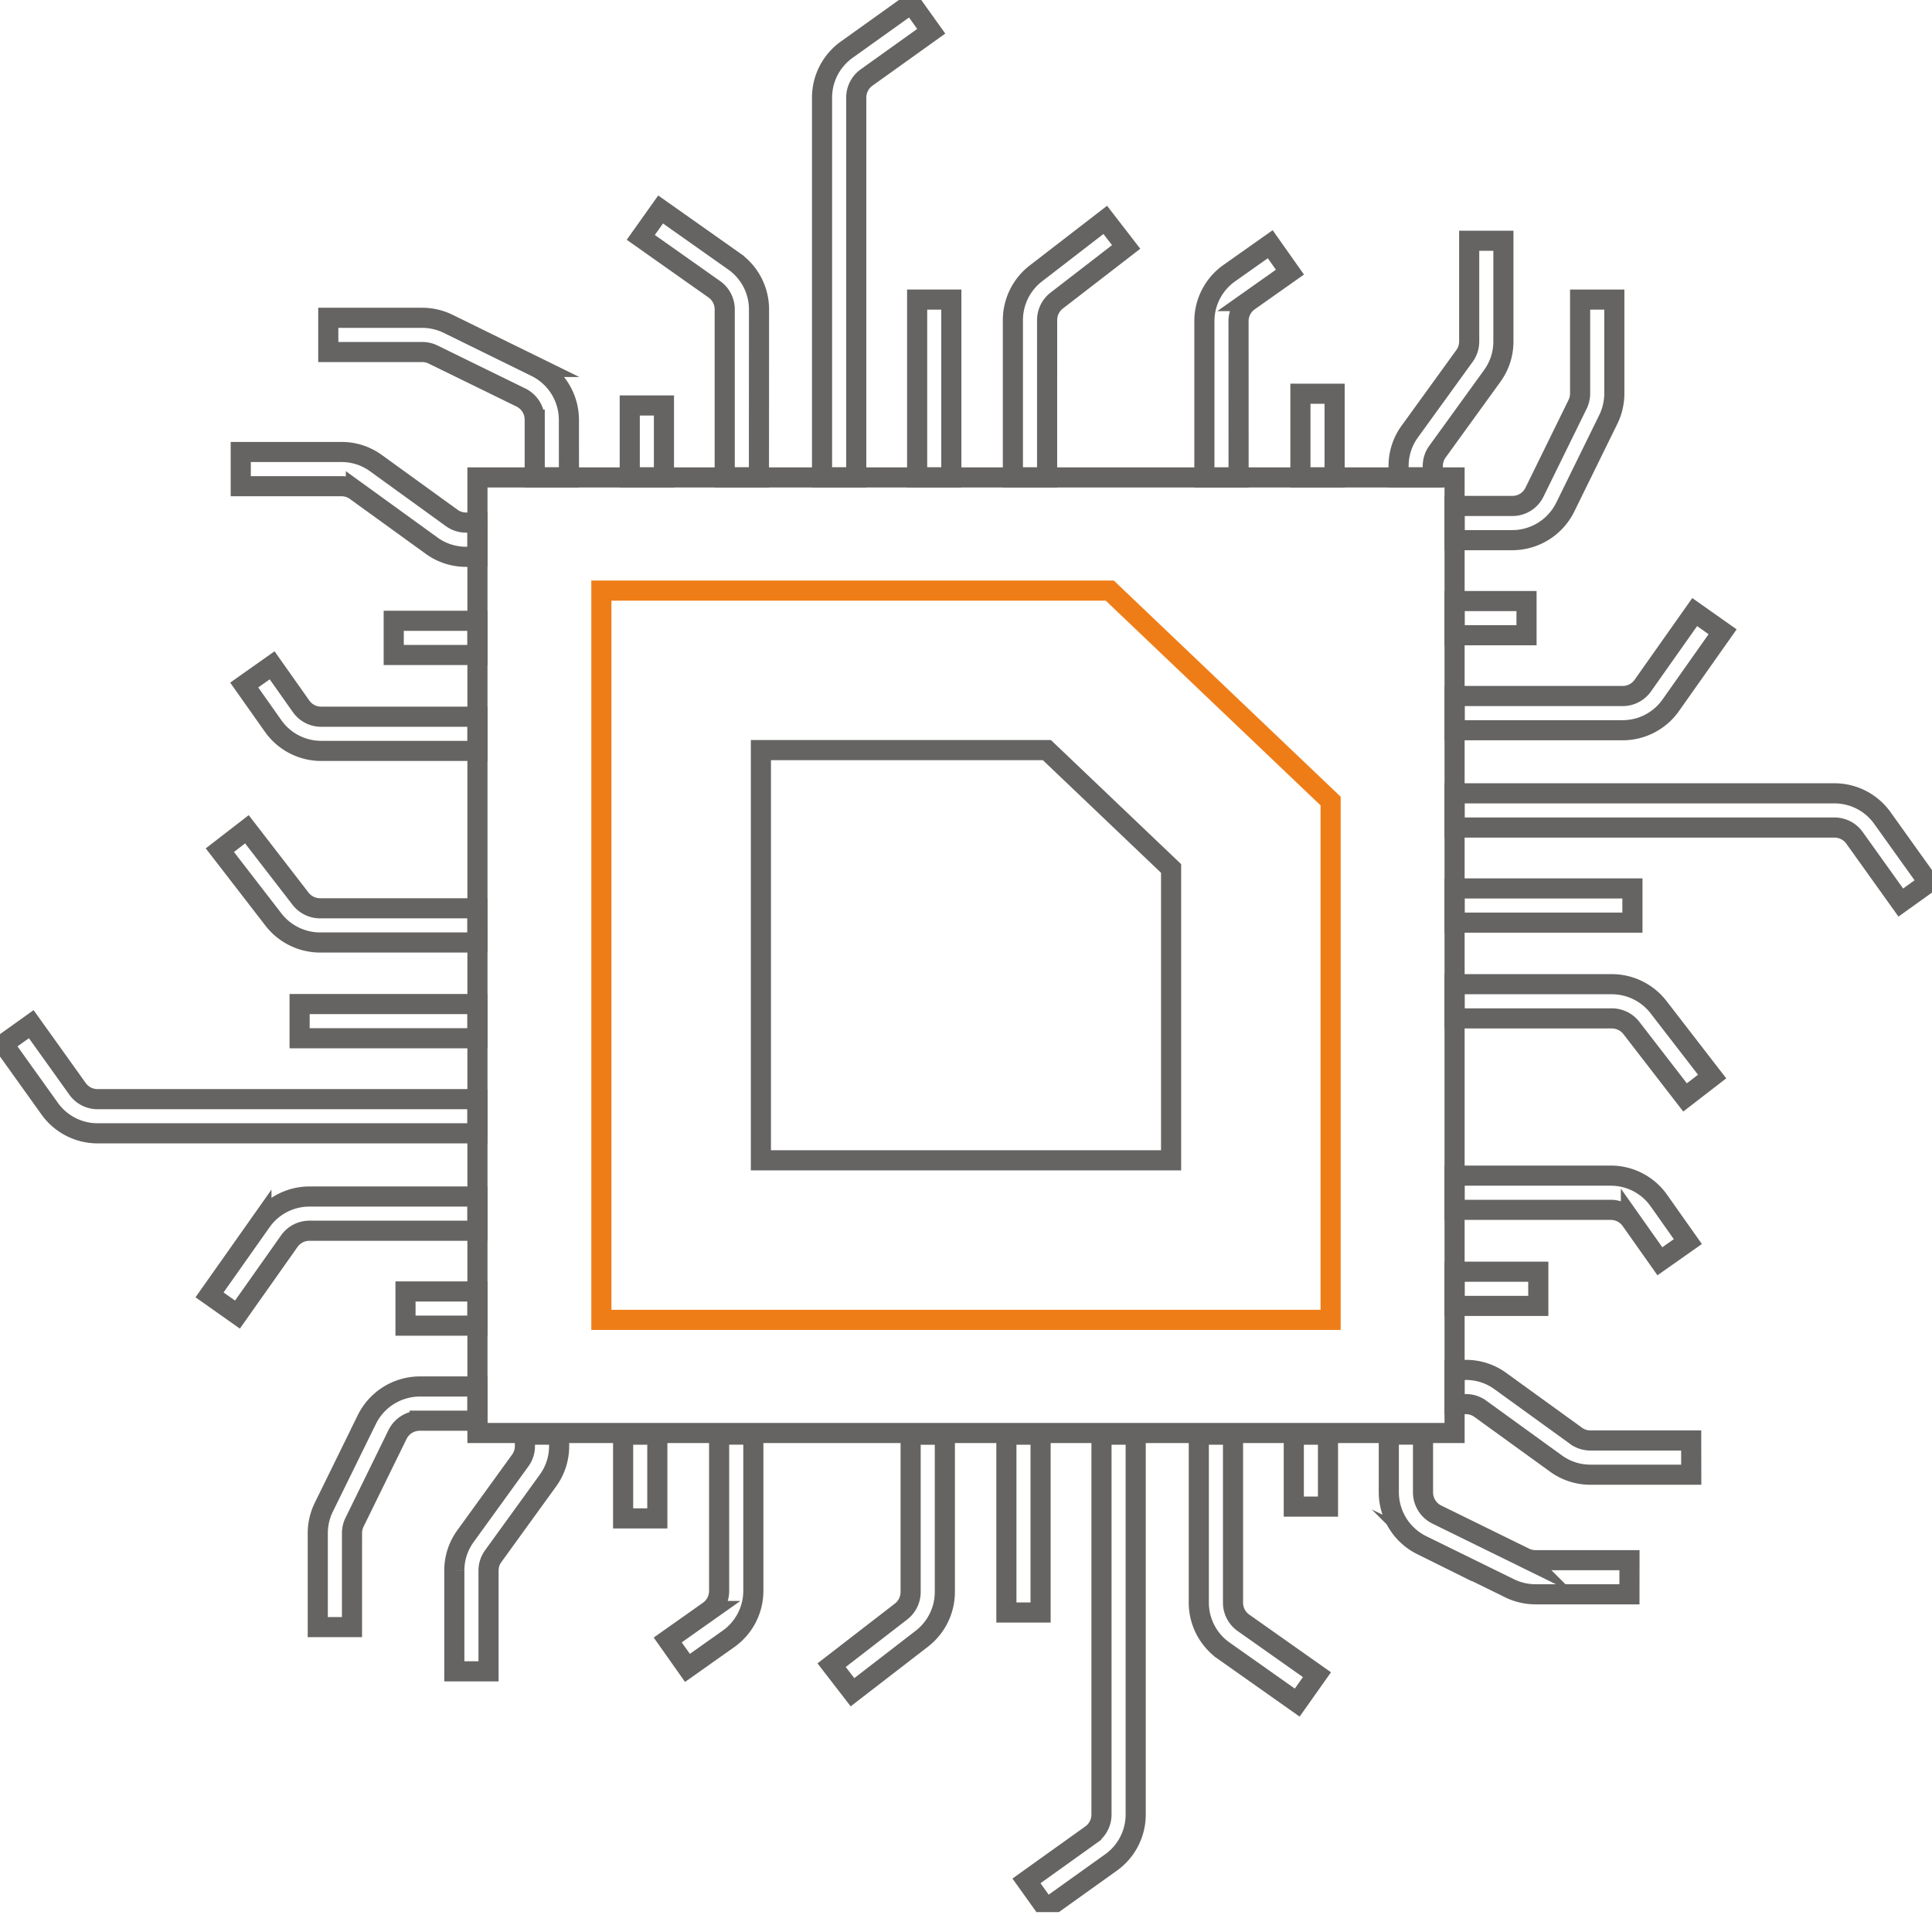 <svg xmlns="http://www.w3.org/2000/svg" xmlns:xlink="http://www.w3.org/1999/xlink" width="96" height="96" viewBox="0 0 96 96">
  <defs>
    <clipPath id="clip-path">
      <rect id="Rectangle_22337" data-name="Rectangle 22337" width="96" height="95.011" fill="none"/>
    </clipPath>
  </defs>
  <g id="Group_44484" data-name="Group 44484" transform="translate(-1546 -9061)">
    <rect id="Rectangle_23226" data-name="Rectangle 23226" width="96" height="96" transform="translate(1546 9061)" fill="none"/>
    <g id="Component_7_4" data-name="Component 7 – 4" transform="translate(1546 9061)">
      <g id="Group_40284" data-name="Group 40284">
        <g id="Group_40283" data-name="Group 40283" clip-path="url(#clip-path)">
          <path id="Path_31303" data-name="Path 31303" d="M288.089,61.06h-1.7v-.566a2.9,2.9,0,0,1,.554-1.711l2.722-3.761a1.214,1.214,0,0,0,.232-.716V49.3h1.7v5.005a2.9,2.9,0,0,1-.554,1.711l-2.722,3.762a1.212,1.212,0,0,0-.232.716Z" transform="translate(-216.894 -37.337)" fill="none" stroke="#656463" stroke-miterlimit="10" stroke-width="1"/>
          <rect id="Rectangle_22324" data-name="Rectangle 22324" width="1.699" height="4.16" transform="translate(64.617 19.564)" fill="none" stroke="#656463" stroke-miterlimit="10" stroke-width="1"/>
          <path id="Path_31304" data-name="Path 31304" d="M248.323,61.6h-1.7V53.831a2.923,2.923,0,0,1,1.235-2.385l2.037-1.439.98,1.387-2.038,1.439a1.222,1.222,0,0,0-.517,1Z" transform="translate(-186.778 -37.872)" fill="none" stroke="#656463" stroke-miterlimit="10" stroke-width="1"/>
          <path id="Path_31305" data-name="Path 31305" d="M209.111,57.822h-1.7V50a2.939,2.939,0,0,1,1.134-2.31L212,45.024l1.039,1.344-3.453,2.667a1.229,1.229,0,0,0-.474.966Z" transform="translate(-157.081 -34.098)" fill="none" stroke="#656463" stroke-miterlimit="10" stroke-width="1"/>
          <rect id="Rectangle_22325" data-name="Rectangle 22325" width="1.699" height="8.837" transform="translate(45.572 14.886)" fill="none" stroke="#656463" stroke-miterlimit="10" stroke-width="1"/>
          <path id="Path_31306" data-name="Path 31306" d="M170.032,24.252h-1.7V5.372A2.926,2.926,0,0,1,169.555,3L172.77.7l.988,1.382-3.215,2.3a1.224,1.224,0,0,0-.511.993Z" transform="translate(-127.485 -0.529)" fill="none" stroke="#656463" stroke-miterlimit="10" stroke-width="1"/>
          <path id="Path_31307" data-name="Path 31307" d="M137.086,56.214h-1.7V47.865a1.223,1.223,0,0,0-.517-1l-3.654-2.579L132.2,42.9l3.654,2.579a2.923,2.923,0,0,1,1.236,2.386Z" transform="translate(-99.375 -32.491)" fill="none" stroke="#656463" stroke-miterlimit="10" stroke-width="1"/>
          <rect id="Rectangle_22326" data-name="Rectangle 22326" width="1.699" height="3.575" transform="translate(31.292 20.148)" fill="none" stroke="#656463" stroke-miterlimit="10" stroke-width="1"/>
          <path id="Path_31308" data-name="Path 31308" d="M79.18,73.006h-1.7v-2.87a1.229,1.229,0,0,0-.683-1.1L72.431,66.9a1.227,1.227,0,0,0-.538-.125H67.222v-1.7h4.672a2.935,2.935,0,0,1,1.286.3l4.366,2.143a2.939,2.939,0,0,1,1.633,2.621Z" transform="translate(-50.91 -49.283)" fill="none" stroke="#656463" stroke-miterlimit="10" stroke-width="1"/>
          <path id="Path_31309" data-name="Path 31309" d="M309.608,285.721H304.6a2.9,2.9,0,0,1-1.712-.554l-3.761-2.721a1.214,1.214,0,0,0-.716-.232h-.566v-1.7h.566a2.9,2.9,0,0,1,1.712.554l3.761,2.721a1.214,1.214,0,0,0,.716.232h5.005Z" transform="translate(-225.571 -212.444)" fill="none" stroke="#656463" stroke-miterlimit="10" stroke-width="1"/>
          <rect id="Rectangle_22327" data-name="Rectangle 22327" width="4.16" height="1.699" transform="translate(72.277 63.191)" fill="none" stroke="#656463" stroke-miterlimit="10" stroke-width="1"/>
          <path id="Path_31310" data-name="Path 31310" d="M308.049,245l-1.439-2.038a1.223,1.223,0,0,0-1-.517h-7.764v-1.7h7.764A2.923,2.923,0,0,1,308,241.984l1.439,2.038Z" transform="translate(-225.571 -182.328)" fill="none" stroke="#656463" stroke-miterlimit="10" stroke-width="1"/>
          <path id="Path_31311" data-name="Path 31311" d="M309.3,207.162l-2.667-3.452a1.23,1.23,0,0,0-.966-.475h-7.82v-1.7h7.82a2.939,2.939,0,0,1,2.311,1.135l2.667,3.453Z" transform="translate(-225.571 -152.631)" fill="none" stroke="#656463" stroke-miterlimit="10" stroke-width="1"/>
          <rect id="Rectangle_22328" data-name="Rectangle 22328" width="8.837" height="1.699" transform="translate(72.277 44.146)" fill="none" stroke="#656463" stroke-miterlimit="10" stroke-width="1"/>
          <path id="Path_31312" data-name="Path 31312" d="M320.02,167.882l-2.3-3.216a1.223,1.223,0,0,0-.993-.511h-18.88v-1.7h18.88a2.926,2.926,0,0,1,2.375,1.222l2.3,3.216Z" transform="translate(-225.571 -123.035)" fill="none" stroke="#656463" stroke-miterlimit="10" stroke-width="1"/>
          <path id="Path_31313" data-name="Path 31313" d="M306.2,131.21h-8.349v-1.7H306.2a1.222,1.222,0,0,0,1-.517l2.579-3.654,1.388.979-2.579,3.654A2.923,2.923,0,0,1,306.2,131.21Z" transform="translate(-225.571 -94.925)" fill="none" stroke="#656463" stroke-miterlimit="10" stroke-width="1"/>
          <rect id="Rectangle_22329" data-name="Rectangle 22329" width="3.575" height="1.699" transform="translate(72.277 29.866)" fill="none" stroke="#656463" stroke-miterlimit="10" stroke-width="1"/>
          <path id="Path_31314" data-name="Path 31314" d="M300.718,73.3h-2.87v-1.7h2.87a1.213,1.213,0,0,0,1.1-.683l2.143-4.367a1.227,1.227,0,0,0,.125-.538V61.346h1.7v4.671a2.936,2.936,0,0,1-.3,1.286l-2.143,4.366A2.938,2.938,0,0,1,300.718,73.3Z" transform="translate(-225.571 -46.46)" fill="none" stroke="#656463" stroke-miterlimit="10" stroke-width="1"/>
          <path id="Path_31315" data-name="Path 31315" d="M61.06,97.762h-.566a2.9,2.9,0,0,1-1.711-.554l-3.762-2.722a1.214,1.214,0,0,0-.716-.232H49.3v-1.7h5.006a2.9,2.9,0,0,1,1.712.554l3.762,2.722a1.214,1.214,0,0,0,.716.232h.566Z" transform="translate(-37.337 -70.095)" fill="none" stroke="#656463" stroke-miterlimit="10" stroke-width="1"/>
          <rect id="Rectangle_22330" data-name="Rectangle 22330" width="4.16" height="1.699" transform="translate(19.564 30.847)" fill="none" stroke="#656463" stroke-miterlimit="10" stroke-width="1"/>
          <path id="Path_31316" data-name="Path 31316" d="M61.6,140.5H53.832a2.924,2.924,0,0,1-2.385-1.235l-1.439-2.038,1.387-.98,1.439,2.038a1.223,1.223,0,0,0,1,.517H61.6Z" transform="translate(-37.873 -103.188)" fill="none" stroke="#656463" stroke-miterlimit="10" stroke-width="1"/>
          <path id="Path_31317" data-name="Path 31317" d="M57.823,175.432H50a2.938,2.938,0,0,1-2.31-1.135l-2.667-3.452,1.344-1.039,2.667,3.452a1.229,1.229,0,0,0,.966.475h7.82Z" transform="translate(-34.099 -128.6)" fill="none" stroke="#656463" stroke-miterlimit="10" stroke-width="1"/>
          <rect id="Rectangle_22331" data-name="Rectangle 22331" width="8.837" height="1.699" transform="translate(14.887 49.891)" fill="none" stroke="#656463" stroke-miterlimit="10" stroke-width="1"/>
          <path id="Path_31318" data-name="Path 31318" d="M24.252,215.136H5.372A2.925,2.925,0,0,1,3,213.914L.7,210.7l1.382-.988,2.3,3.216a1.223,1.223,0,0,0,.993.511H24.252Z" transform="translate(-0.529 -158.822)" fill="none" stroke="#656463" stroke-miterlimit="10" stroke-width="1"/>
          <path id="Path_31319" data-name="Path 31319" d="M44.29,250.866l-1.388-.979,2.579-3.655A2.923,2.923,0,0,1,47.866,245h8.349v1.7H47.866a1.222,1.222,0,0,0-1,.517Z" transform="translate(-32.491 -185.545)" fill="none" stroke="#656463" stroke-miterlimit="10" stroke-width="1"/>
          <rect id="Rectangle_22332" data-name="Rectangle 22332" width="3.575" height="1.699" transform="translate(20.149 64.172)" fill="none" stroke="#656463" stroke-miterlimit="10" stroke-width="1"/>
          <path id="Path_31320" data-name="Path 31320" d="M66.774,295.86h-1.7v-4.671a2.936,2.936,0,0,1,.3-1.286l2.143-4.366a2.939,2.939,0,0,1,2.621-1.633h2.87v1.7h-2.87a1.229,1.229,0,0,0-1.1.683L66.9,290.65a1.227,1.227,0,0,0-.125.538Z" transform="translate(-49.284 -215.01)" fill="none" stroke="#656463" stroke-miterlimit="10" stroke-width="1"/>
          <path id="Path_31321" data-name="Path 31321" d="M94.733,305.533h-1.7v-5.005a2.9,2.9,0,0,1,.554-1.712l2.722-3.761a1.213,1.213,0,0,0,.232-.716v-.566h1.7v.566a2.9,2.9,0,0,1-.554,1.711l-2.722,3.762a1.213,1.213,0,0,0-.232.716Z" transform="translate(-70.458 -222.485)" fill="none" stroke="#656463" stroke-miterlimit="10" stroke-width="1"/>
          <rect id="Rectangle_22333" data-name="Rectangle 22333" width="1.699" height="4.16" transform="translate(30.963 71.288)" fill="none" stroke="#656463" stroke-miterlimit="10" stroke-width="1"/>
          <path id="Path_31322" data-name="Path 31322" d="M137.709,305.362l-.98-1.388,2.037-1.439a1.222,1.222,0,0,0,.517-1v-7.765h1.7v7.765a2.923,2.923,0,0,1-1.236,2.385Z" transform="translate(-103.55 -222.485)" fill="none" stroke="#656463" stroke-miterlimit="10" stroke-width="1"/>
          <path id="Path_31323" data-name="Path 31323" d="M171.323,306.571l-1.038-1.344,3.452-2.667a1.229,1.229,0,0,0,.475-.966v-7.82h1.7v7.82a2.939,2.939,0,0,1-1.135,2.311Z" transform="translate(-128.963 -222.485)" fill="none" stroke="#656463" stroke-miterlimit="10" stroke-width="1"/>
          <rect id="Rectangle_22334" data-name="Rectangle 22334" width="1.699" height="8.837" transform="translate(50.007 71.288)" fill="none" stroke="#656463" stroke-miterlimit="10" stroke-width="1"/>
          <path id="Path_31324" data-name="Path 31324" d="M211.178,317.328l-.988-1.382,3.216-2.3a1.224,1.224,0,0,0,.511-.993v-18.88h1.7v18.88a2.926,2.926,0,0,1-1.222,2.375Z" transform="translate(-159.185 -222.486)" fill="none" stroke="#656463" stroke-miterlimit="10" stroke-width="1"/>
          <path id="Path_31325" data-name="Path 31325" d="M250.364,307.086l-3.654-2.579a2.924,2.924,0,0,1-1.236-2.386v-8.349h1.7v8.349a1.223,1.223,0,0,0,.517,1l3.654,2.579Z" transform="translate(-185.906 -222.485)" fill="none" stroke="#656463" stroke-miterlimit="10" stroke-width="1"/>
          <rect id="Rectangle_22335" data-name="Rectangle 22335" width="1.699" height="3.575" transform="translate(64.288 71.288)" fill="none" stroke="#656463" stroke-miterlimit="10" stroke-width="1"/>
          <path id="Path_31326" data-name="Path 31326" d="M296.338,301.705h-4.672a2.938,2.938,0,0,1-1.286-.3l-4.366-2.143a2.939,2.939,0,0,1-1.633-2.621v-2.87h1.7v2.87a1.229,1.229,0,0,0,.683,1.1l4.366,2.143a1.228,1.228,0,0,0,.538.125h4.672Z" transform="translate(-215.372 -222.485)" fill="none" stroke="#656463" stroke-miterlimit="10" stroke-width="1"/>
          <rect id="Rectangle_22336" data-name="Rectangle 22336" width="48.553" height="47.482" transform="translate(23.724 23.723)" fill="none" stroke="#656463" stroke-miterlimit="10" stroke-width="1"/>
          <path id="Path_31327" data-name="Path 31327" d="M159.378,157.171H123.142V120.935h25.263l10.973,10.457Z" transform="translate(-93.26 -91.588)" fill="none" stroke="#ef7d17" stroke-miterlimit="10" stroke-width="1"/>
          <path id="Path_31328" data-name="Path 31328" d="M176.191,173.983H155.809V153.6h14.21l6.172,5.882Z" transform="translate(-118 -116.328)" fill="none" stroke="#656463" stroke-miterlimit="10" stroke-width="1"/>
        </g>
      </g>
    </g>
  </g>
</svg>
